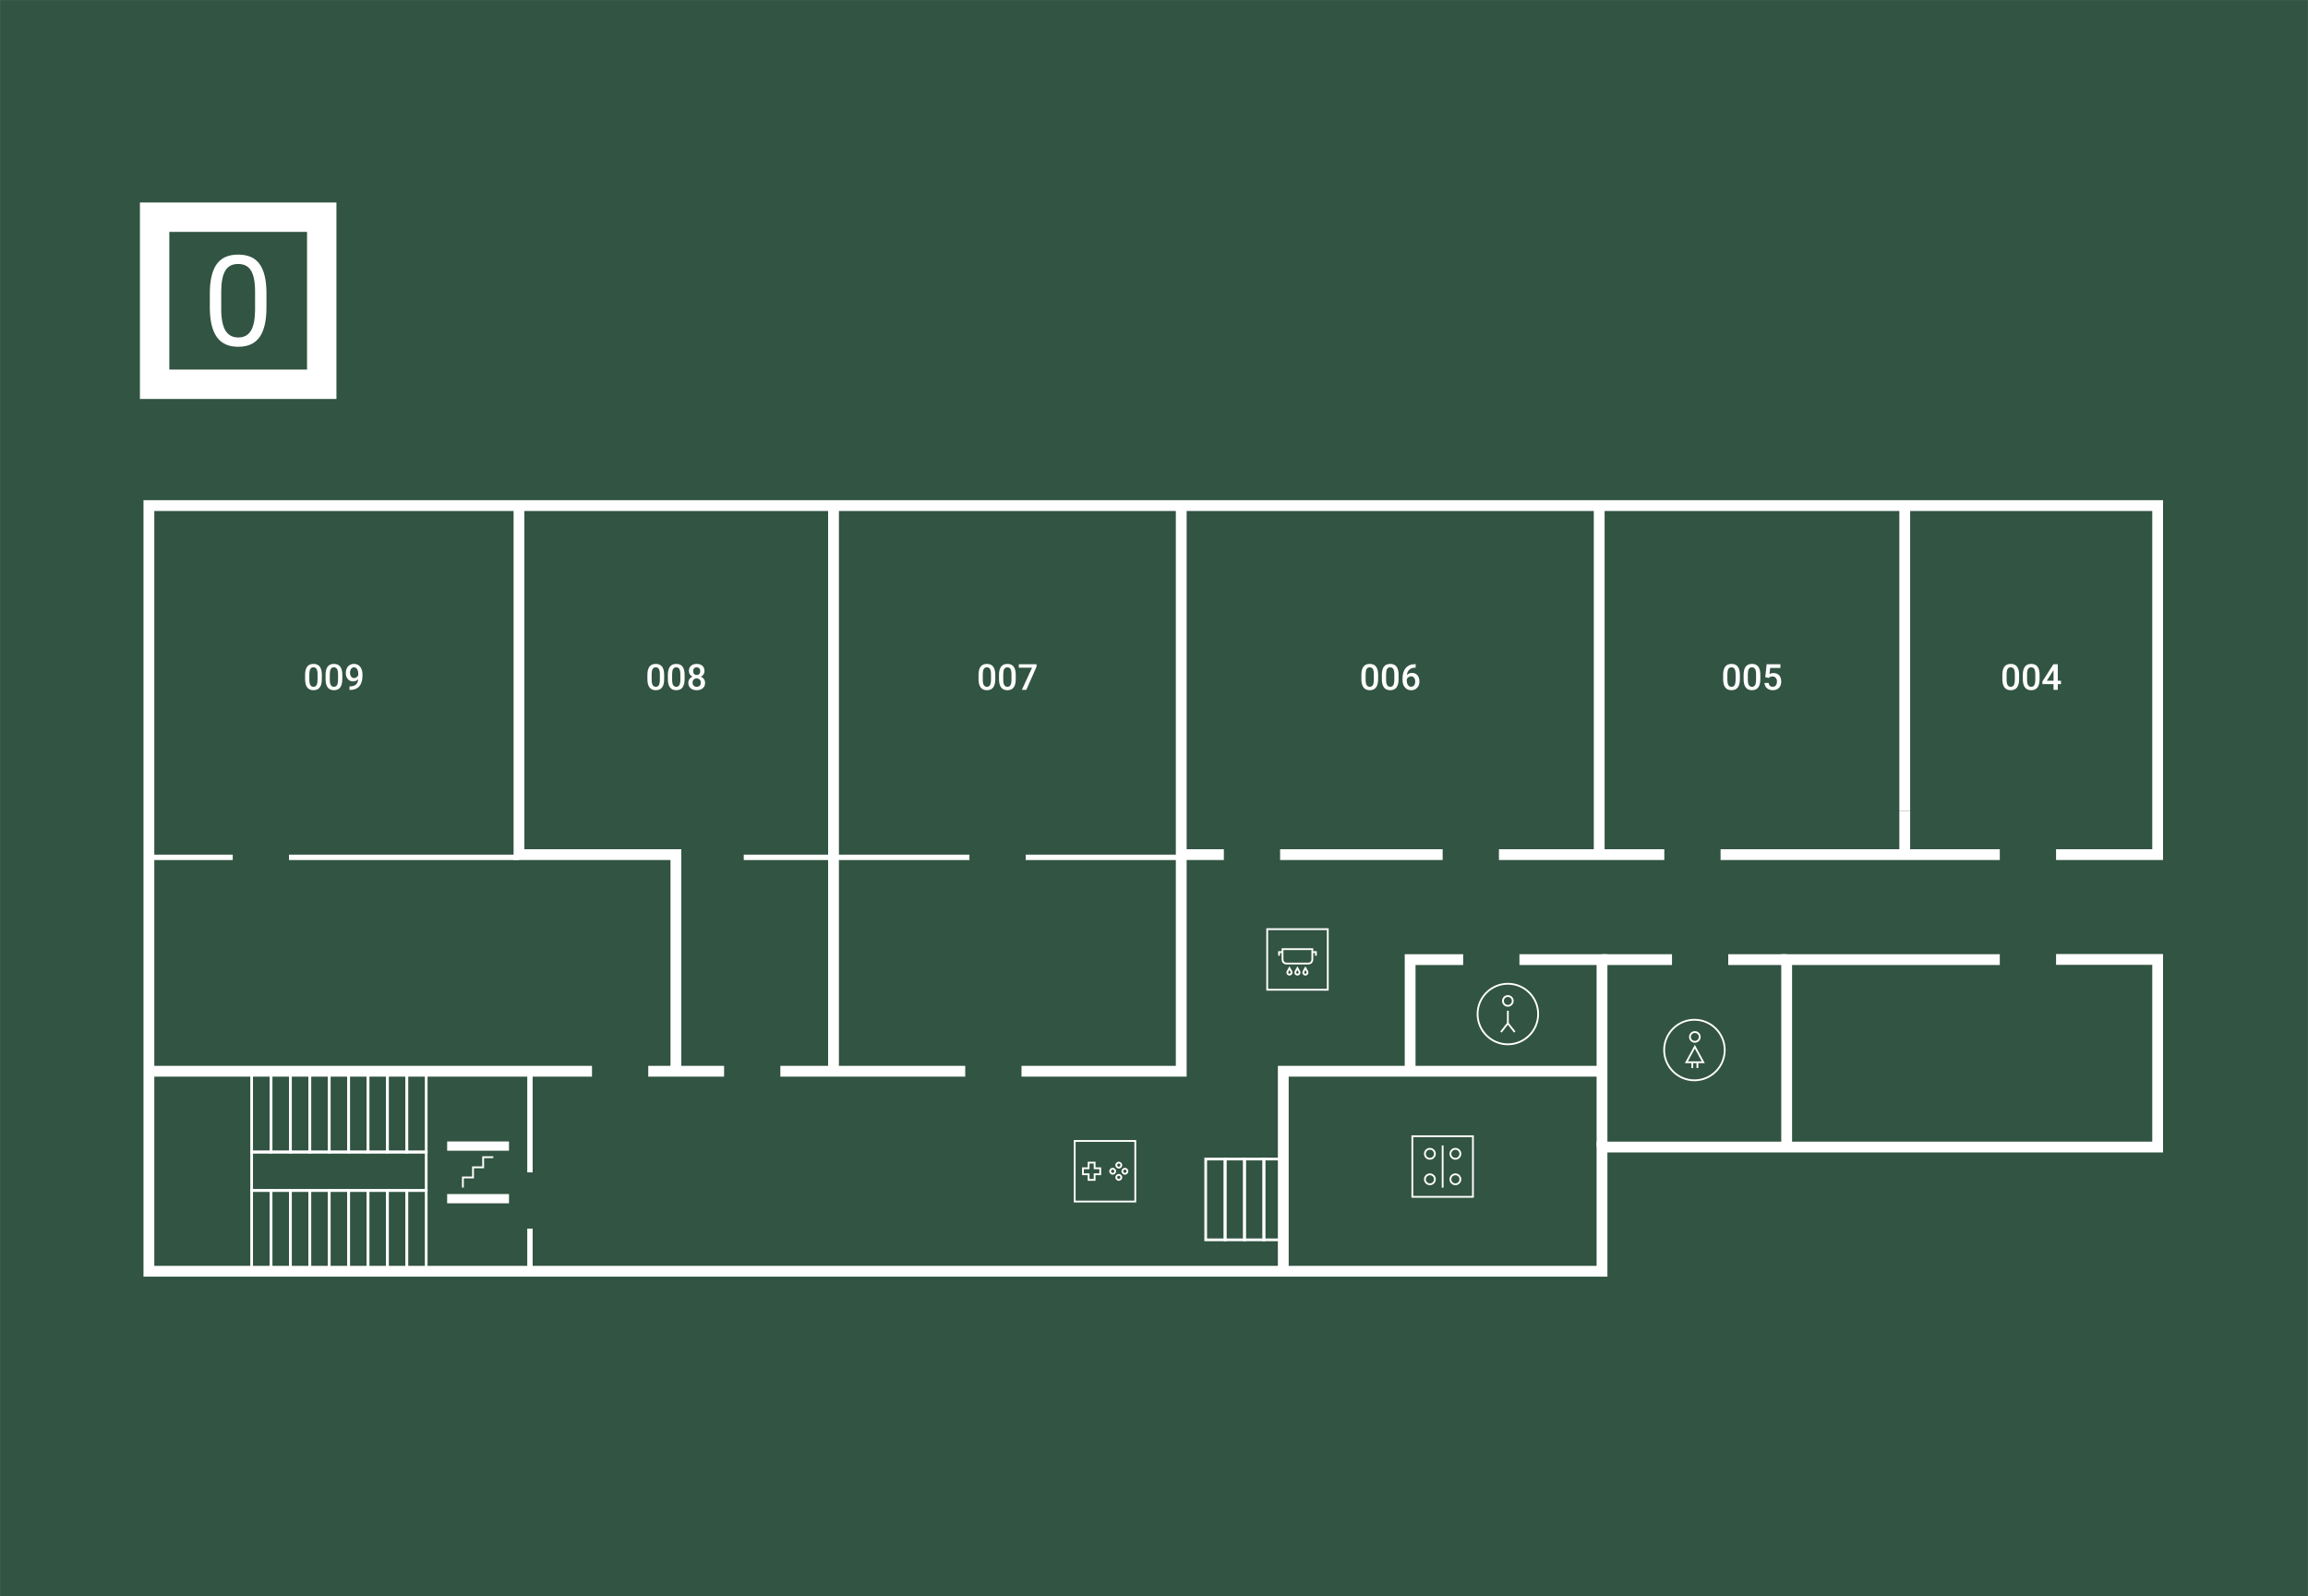<?xml version="1.0" encoding="UTF-8"?>
<svg xmlns="http://www.w3.org/2000/svg" width="1914" height="1324" viewBox="0 0 1914 1324" fill="none">
  <rect x="0" y="0" width="1914" height="1324" fill="#808080" stroke="none"/>
  <g clip-path="url(#clip0_2_998)">
    <mask id="mask0_2_998" style="mask-type:luminance" maskUnits="userSpaceOnUse" x="0" y="0" width="1914" height="1324">
      <path d="M1914 0H0V1324H1914V0Z" fill="white"></path>
    </mask>
    <g mask="url(#mask0_2_998)">
      <path d="M1914 51.913H0V1248.16H1914V51.913Z" fill="white"></path>
      <path d="M1908.62 42.343H4.187V1281.66H1908.62V42.343Z" fill="#325442"></path>
      <path d="M2754.17 -102H-841.362V1575.72H2754.17V-102Z" fill="#325442"></path>
      <path d="M1333.01 1058.86H118.997V414.849H1793.8V713.298H1705.07V704.341H1784.85V423.806H127.955V1049.9H1324.05V946.885H1784.85V800.231H1705.07V791.274H1793.8V955.841H1333.01V1058.86Z" fill="white"></path>
      <path d="M1486.14 951.363H1477.18V791.423H1658.41V800.381H1486.14V951.363Z" fill="white"></path>
      <path d="M1333.01 951.363H1324.05V800.381H1260.05V791.423H1333.01V951.363Z" fill="white"></path>
      <path d="M1173.89 886.164H1164.93V791.423H1213.39V800.381H1173.89V886.164Z" fill="white"></path>
      <path d="M1068.69 1054.38H1059.73V884.007H1328.53V892.965H1068.69V1054.38Z" fill="white"></path>
      <path d="M1386.56 791.423H1328.53V800.381H1386.56V791.423Z" fill="white"></path>
      <path d="M1481.66 791.423H1433.21V800.381H1481.66V791.423Z" fill="white"></path>
      <path d="M1584.06 419.328H1575.1V672.596H1584.06V419.328Z" fill="white"></path>
      <path d="M1658.41 704.341H1426.85V713.298H1658.41V704.341Z" fill="white"></path>
      <path d="M1380.2 704.341H1243.04V713.298H1380.2V704.341Z" fill="white"></path>
      <path d="M1196.37 704.341H1061.58V713.298H1196.37V704.341Z" fill="white"></path>
      <path d="M1014.92 704.341H979.588V713.298H1014.92V704.341Z" fill="white"></path>
      <path d="M1584.06 672.596H1575.1V708.819H1584.06V672.596Z" fill="white"></path>
      <path d="M1330.68 419.328H1321.72V708.819H1330.68V419.328Z" fill="white"></path>
      <path d="M984.066 892.965H847.116V884.007H975.109V419.328H984.066V892.965Z" fill="white"></path>
      <path d="M490.935 884.007H123.476V892.965H490.935V884.007Z" fill="white"></path>
      <path d="M600.483 884.007H537.591V892.965H600.483V884.007Z" fill="white"></path>
      <path d="M800.453 884.007H647.139V892.965H800.453V884.007Z" fill="white"></path>
      <path d="M564.995 888.486H556.037V713.298H425.909V419.328H434.867V704.341H564.995V888.486Z" fill="white"></path>
      <path d="M695.698 419.328H686.74V886.164H695.698V419.328Z" fill="white"></path>
      <path d="M803.932 708.842H616.787V713.32H803.932V708.842Z" fill="white"></path>
      <path d="M193.004 708.842H123.476V713.32H193.004V708.842Z" fill="white"></path>
      <path d="M979.588 708.842H850.595V713.32H979.588V708.842Z" fill="white"></path>
      <path d="M441.727 888.486H437.249V972.374H441.727V888.486Z" fill="white"></path>
      <path d="M441.727 1019.03H437.249V1054.39H441.727V1019.03Z" fill="white"></path>
      <path d="M225.887 956.617H207.56V887.366H225.887V956.617ZM209.799 954.378H223.647V889.606H209.799V954.378Z" fill="white"></path>
      <path d="M241.967 956.617H223.64V887.366H241.967V956.617ZM225.887 954.378H239.734V889.606H225.887V954.378Z" fill="white"></path>
      <path d="M258.053 956.617H239.728V887.366H258.053V956.617ZM241.967 954.378H255.814V889.606H241.967V954.378Z" fill="white"></path>
      <path d="M274.14 956.617H255.813V887.366H274.14V956.617ZM258.053 954.378H271.901V889.606H258.053V954.378Z" fill="white"></path>
      <path d="M290.227 956.617H271.901V887.366H290.227V956.617ZM274.14 954.378H287.988V889.606H274.14V954.378Z" fill="white"></path>
      <path d="M306.306 956.617H287.98V887.366H306.306V956.617ZM290.227 954.378H304.075V889.606H290.227V954.378Z" fill="white"></path>
      <path d="M322.393 956.617H304.067V887.366H322.393V956.617ZM306.306 954.378H320.154V889.606H306.306V954.378Z" fill="white"></path>
      <path d="M338.48 956.617H320.154V887.366H338.48V956.617ZM322.393 954.378H336.241V889.606H322.393V954.378Z" fill="white"></path>
      <path d="M354.559 956.617H336.234V887.366H354.559V956.617ZM338.48 954.378H352.328V889.606H338.48V954.378Z" fill="white"></path>
      <path d="M225.887 1055.5H207.56V986.25H225.887V1055.5ZM209.799 1053.26H223.647V988.489H209.799V1053.26Z" fill="white"></path>
      <path d="M241.967 1055.5H223.64V986.25H241.967V1055.5ZM225.887 1053.26H239.734V988.489H225.887V1053.26Z" fill="white"></path>
      <path d="M258.053 1055.5H239.728V986.25H258.053V1055.5ZM241.967 1053.26H255.814V988.489H241.967V1053.26Z" fill="white"></path>
      <path d="M274.14 1055.5H255.813V986.25H274.14V1055.5ZM258.053 1053.26H271.901V988.489H258.053V1053.26Z" fill="white"></path>
      <path d="M290.227 1055.5H271.901V986.25H290.227V1055.5ZM274.14 1053.26H287.988V988.489H274.14V1053.26Z" fill="white"></path>
      <path d="M306.306 1055.5H287.98V986.25H306.306V1055.5ZM290.227 1053.26H304.075V988.489H290.227V1053.26Z" fill="white"></path>
      <path d="M322.393 1055.5H304.067V986.25H322.393V1055.5ZM306.306 1053.26H320.154V988.489H306.306V1053.26Z" fill="white"></path>
      <path d="M338.48 1055.5H320.154V986.25H338.48V1055.5ZM322.393 1053.26H336.241V988.489H322.393V1053.26Z" fill="white"></path>
      <path d="M354.559 1055.5H336.234V986.25H354.559V1055.5ZM338.48 1053.26H352.328V988.489H338.48V1053.26Z" fill="white"></path>
      <path d="M354.559 988.489H207.56V954.371H354.559V988.489ZM209.799 986.25H352.319V956.61H209.799V986.25Z" fill="white"></path>
      <path d="M1065.33 1029.44H1047V960.186H1065.33V1029.44ZM1049.25 1027.2H1063.1V962.424H1049.25V1027.2Z" fill="white"></path>
      <path d="M1049.25 1029.44H1030.92V960.186H1049.25V1029.44ZM1033.16 1027.2H1047.01V962.424H1033.16V1027.2Z" fill="white"></path>
      <path d="M1033.16 1029.44H1014.84V960.186H1033.16V1029.44ZM1017.08 1027.2H1030.92V962.424H1017.08V1027.2Z" fill="white"></path>
      <path d="M1017.08 1029.44H998.75V960.186H1017.08V1029.44ZM1001 1027.2H1014.84V962.424H1001V1027.2Z" fill="white"></path>
      <path d="M384.628 984.973H383.105V975.815H391.503V967.411H399.902V959.013H409.069V960.536H401.432V968.941H393.026V977.338H384.628V984.973Z" fill="white"></path>
      <path d="M370.818 990.348V998.021H422.109V990.348H370.818Z" fill="white"></path>
      <path d="M370.818 946.728V954.401H422.109V946.728H370.818Z" fill="white"></path>
      <path d="M1245.33 856.435L1244.16 855.51L1250.45 847.501L1256.74 855.51L1255.56 856.435L1250.45 849.919L1245.33 856.435Z" fill="white"></path>
      <path d="M1250.45 834.977C1247.8 834.977 1245.64 832.82 1245.64 830.17C1245.64 827.519 1247.8 825.362 1250.45 825.362C1253.1 825.362 1255.26 827.519 1255.26 830.17C1255.26 832.82 1253.1 834.977 1250.45 834.977ZM1250.45 826.855C1248.62 826.855 1247.14 828.341 1247.14 830.17C1247.14 831.998 1248.62 833.484 1250.45 833.484C1252.28 833.484 1253.77 831.998 1253.77 830.17C1253.77 828.341 1252.28 826.855 1250.45 826.855Z" fill="white"></path>
      <path d="M1250.45 866.907C1236.18 866.907 1224.59 855.301 1224.59 841.044C1224.59 826.788 1236.19 815.182 1250.45 815.182C1264.71 815.182 1276.32 826.788 1276.32 841.044C1276.32 855.301 1264.71 866.907 1250.45 866.907ZM1250.45 816.667C1237.01 816.667 1226.08 827.602 1226.08 841.037C1226.08 854.472 1237.02 865.407 1250.45 865.407C1263.89 865.407 1274.82 854.472 1274.82 841.037C1274.82 827.602 1263.89 816.667 1250.45 816.667Z" fill="white"></path>
      <path d="M1251.19 838.29H1249.71V848.71H1251.19V838.29Z" fill="white"></path>
      <path d="M1405.52 864.84C1402.87 864.84 1400.71 862.683 1400.71 860.033C1400.71 857.384 1402.87 855.227 1405.52 855.227C1408.17 855.227 1410.33 857.384 1410.33 860.033C1410.33 862.683 1408.17 864.84 1405.52 864.84ZM1405.52 856.718C1403.69 856.718 1402.21 858.204 1402.21 860.033C1402.21 861.861 1403.69 863.347 1405.52 863.347C1407.35 863.347 1408.84 861.861 1408.84 860.033C1408.84 858.204 1407.35 856.718 1405.52 856.718Z" fill="white"></path>
      <path d="M1413.78 881.783H1397.24L1405.51 866.579L1413.78 881.783ZM1399.77 880.29H1411.26L1405.51 869.706L1399.76 880.29H1399.77Z" fill="white"></path>
      <path d="M1405.17 896.763C1390.92 896.763 1379.31 885.157 1379.31 870.901C1379.31 856.644 1390.92 845.038 1405.17 845.038C1419.45 845.038 1431.04 856.644 1431.04 870.901C1431.04 885.157 1419.45 896.763 1405.17 896.763ZM1405.17 846.531C1391.74 846.531 1380.81 857.465 1380.81 870.901C1380.81 884.336 1391.74 895.271 1405.17 895.271C1418.61 895.271 1429.55 884.336 1429.55 870.901C1429.55 857.465 1418.61 846.531 1405.17 846.531Z" fill="white"></path>
      <path d="M1404.15 881.037H1402.65V885.829H1404.15V881.037Z" fill="white"></path>
      <path d="M1408.38 881.037H1406.89V885.829H1408.38V881.037Z" fill="white"></path>
      <path d="M1069.32 809.098C1068.42 809.098 1067.6 808.628 1067.14 807.852C1066.69 807.068 1066.68 806.128 1067.12 805.344L1069.32 801.448L1071.51 805.344C1071.96 806.135 1071.95 807.075 1071.49 807.852C1071.03 808.635 1070.22 809.098 1069.31 809.098H1069.32ZM1069.32 804.478L1068.43 806.068C1068.24 806.397 1068.25 806.77 1068.44 807.091C1068.82 807.74 1069.84 807.74 1070.21 807.091C1070.4 806.77 1070.41 806.389 1070.22 806.068L1069.32 804.478Z" fill="white"></path>
      <path d="M1075.94 809.098C1075.03 809.098 1074.21 808.628 1073.76 807.844C1073.3 807.061 1073.29 806.121 1073.73 805.337L1075.93 801.441L1078.13 805.337C1078.57 806.128 1078.57 807.068 1078.1 807.844C1077.65 808.628 1076.83 809.091 1075.92 809.091L1075.94 809.098ZM1075.94 804.478L1075.04 806.068C1074.85 806.397 1074.86 806.77 1075.05 807.091C1075.43 807.74 1076.45 807.74 1076.83 807.091C1077.01 806.77 1077.02 806.389 1076.83 806.068L1075.94 804.478Z" fill="white"></path>
      <path d="M1082.55 809.098C1081.65 809.098 1080.83 808.628 1080.37 807.844C1079.92 807.061 1079.91 806.121 1080.35 805.337L1082.54 801.441L1084.74 805.337C1085.19 806.128 1085.18 807.068 1084.72 807.844C1084.26 808.628 1083.45 809.098 1082.54 809.098H1082.55ZM1082.55 804.478L1081.66 806.068C1081.47 806.397 1081.48 806.77 1081.66 807.091C1082.04 807.74 1083.07 807.74 1083.44 807.091C1083.63 806.77 1083.63 806.389 1083.45 806.068L1082.55 804.478Z" fill="white"></path>
      <path d="M1085.13 799.895H1066.75C1064.59 799.895 1062.84 798.142 1062.84 795.984V786.483H1089.04V795.984C1089.04 798.142 1087.28 799.895 1085.13 799.895ZM1064.33 787.976V795.984C1064.33 797.32 1065.41 798.402 1066.75 798.402H1085.13C1086.46 798.402 1087.55 797.32 1087.55 795.984V787.976H1064.33Z" fill="white"></path>
      <path d="M1061.46 792.64H1059.97V788.916H1063.7V790.409H1061.46V792.64Z" fill="white"></path>
      <path d="M1092.02 792.64H1090.52V790.409H1088.29V788.916H1092.02V792.64Z" fill="white"></path>
      <path d="M1101.86 821.63H1050.12V769.897H1101.86V821.63ZM1051.62 820.138H1100.37V771.39H1051.62V820.138Z" fill="white"></path>
      <path d="M1185.8 961.85C1184.49 961.85 1183.26 961.342 1182.34 960.417C1181.42 959.491 1180.91 958.267 1180.91 956.961C1180.91 955.654 1181.42 954.423 1182.34 953.505C1184.25 951.601 1187.35 951.601 1189.25 953.505C1190.18 954.43 1190.69 955.654 1190.69 956.961C1190.69 958.267 1190.18 959.499 1189.25 960.417C1188.33 961.342 1187.11 961.85 1185.8 961.85ZM1183.4 954.557C1182.75 955.2 1182.4 956.05 1182.4 956.961C1182.4 957.871 1182.75 958.723 1183.4 959.364C1184.72 960.686 1186.87 960.686 1188.2 959.364C1188.84 958.723 1189.19 957.871 1189.19 956.961C1189.19 956.05 1188.84 955.2 1188.2 954.557C1186.88 953.237 1184.72 953.237 1183.4 954.557Z" fill="white"></path>
      <path d="M1185.8 982.996C1184.49 982.996 1183.26 982.487 1182.34 981.563C1181.42 980.637 1180.91 979.413 1180.91 978.107C1180.91 976.8 1181.42 975.568 1182.34 974.651C1184.25 972.748 1187.35 972.748 1189.25 974.651C1190.18 975.576 1190.69 976.8 1190.69 978.107C1190.69 979.413 1190.18 980.644 1189.25 981.563C1188.33 982.487 1187.11 982.996 1185.8 982.996ZM1183.4 975.704C1182.75 976.345 1182.4 977.195 1182.4 978.107C1182.4 979.017 1182.75 979.868 1183.4 980.51C1184.04 981.151 1184.89 981.503 1185.8 981.503C1186.71 981.503 1187.56 981.151 1188.2 980.51C1188.84 979.868 1189.19 979.017 1189.19 978.107C1189.19 977.195 1188.84 976.345 1188.2 975.704C1186.88 974.382 1184.72 974.382 1183.4 975.704Z" fill="white"></path>
      <path d="M1206.94 982.996C1205.63 982.996 1204.4 982.487 1203.49 981.563C1202.55 980.637 1202.05 979.413 1202.05 978.107C1202.05 976.8 1202.55 975.568 1203.49 974.651C1205.39 972.748 1208.49 972.748 1210.39 974.651C1211.32 975.576 1211.83 976.8 1211.83 978.107C1211.83 979.413 1211.32 980.644 1210.39 981.563C1209.47 982.487 1208.25 982.996 1206.94 982.996ZM1206.94 974.711C1206.07 974.711 1205.2 975.038 1204.54 975.704C1203.89 976.345 1203.55 977.195 1203.55 978.107C1203.55 979.017 1203.89 979.868 1204.54 980.51C1205.17 981.151 1206.02 981.503 1206.94 981.503C1207.85 981.503 1208.7 981.151 1209.34 980.51C1209.98 979.868 1210.33 979.017 1210.33 978.107C1210.33 977.195 1209.98 976.345 1209.34 975.704C1208.68 975.038 1207.82 974.711 1206.94 974.711Z" fill="white"></path>
      <path d="M1206.94 961.85C1205.63 961.85 1204.4 961.342 1203.49 960.417C1202.55 959.491 1202.05 958.267 1202.05 956.961C1202.05 955.654 1202.55 954.423 1203.49 953.505C1205.39 951.601 1208.49 951.601 1210.39 953.505C1211.32 954.43 1211.83 955.654 1211.83 956.961C1211.83 958.267 1211.32 959.499 1210.39 960.417C1209.47 961.342 1208.25 961.85 1206.94 961.85ZM1206.94 953.564C1206.07 953.564 1205.2 953.893 1204.54 954.557C1203.89 955.2 1203.55 956.05 1203.55 956.961C1203.55 957.871 1203.89 958.723 1204.54 959.364C1205.86 960.686 1208.01 960.686 1209.34 959.364C1209.98 958.723 1210.33 957.871 1210.33 956.961C1210.33 956.05 1209.98 955.2 1209.34 954.557C1208.68 953.893 1207.82 953.564 1206.94 953.564Z" fill="white"></path>
      <path d="M1222.23 993.392H1170.5V941.659H1222.23V993.392ZM1172 991.9H1220.75V943.152H1172V991.9Z" fill="white"></path>
      <path d="M1197.11 950.019H1195.62V985.033H1197.11V950.019Z" fill="white"></path>
      <path d="M825.371 563.219C825.371 566.271 824.804 568.571 823.661 570.123C822.519 571.676 820.78 572.451 818.45 572.451C816.121 572.451 814.427 571.698 813.269 570.183C812.113 568.667 811.516 566.435 811.486 563.472V559.801C811.486 556.748 812.053 554.456 813.195 552.933C814.338 551.41 816.077 550.642 818.421 550.642C820.765 550.642 822.475 551.389 823.616 552.873C824.758 554.359 825.341 556.583 825.371 559.554V563.226V563.219ZM821.832 559.255C821.832 557.262 821.563 555.799 821.019 554.873C820.473 553.949 819.607 553.479 818.421 553.479C817.234 553.479 816.413 553.919 815.868 554.799C815.323 555.68 815.039 557.053 815.009 558.919V563.734C815.009 565.719 815.285 567.197 815.838 568.167C816.39 569.138 817.264 569.623 818.45 569.623C819.637 569.623 820.429 569.175 820.973 568.271C821.519 567.368 821.802 565.965 821.832 564.055V559.255Z" fill="white"></path>
      <path d="M842.346 563.219C842.346 566.271 841.779 568.571 840.636 570.123C839.494 571.676 837.755 572.451 835.427 572.451C833.098 572.451 831.403 571.698 830.246 570.183C829.089 568.667 828.491 566.435 828.461 563.472V559.801C828.461 556.748 829.029 554.456 830.17 552.933C831.313 551.41 833.052 550.642 835.397 550.642C837.74 550.642 839.45 551.389 840.592 552.873C841.735 554.359 842.316 556.583 842.346 559.554V563.226V563.219ZM838.8 559.255C838.8 557.262 838.531 555.799 837.987 554.873C837.441 553.949 836.576 553.479 835.388 553.479C834.202 553.479 833.381 553.919 832.836 554.799C832.291 555.68 832.008 557.053 831.978 558.919V563.734C831.978 565.719 832.253 567.197 832.806 568.167C833.358 569.138 834.232 569.623 835.418 569.623C836.605 569.623 837.397 569.175 837.942 568.271C838.487 567.368 838.77 565.965 838.8 564.055V559.255Z" fill="white"></path>
      <path d="M859.605 552.896L851.118 572.153H847.4L855.873 553.769H844.891V550.926H859.605V552.896Z" fill="white"></path>
      <path d="M550.774 563.219C550.774 566.271 550.207 568.571 549.065 570.123C547.923 571.676 546.184 572.451 543.855 572.451C541.526 572.451 539.831 571.698 538.674 570.183C537.517 568.667 536.919 566.435 536.889 563.472V559.801C536.889 556.748 537.457 554.456 538.599 552.933C539.741 551.41 541.48 550.642 543.825 550.642C546.168 550.642 547.878 551.389 549.02 552.873C550.163 554.359 550.744 556.583 550.774 559.554V563.226V563.219ZM547.228 559.255C547.228 557.262 546.96 555.799 546.415 554.873C545.869 553.949 545.005 553.479 543.817 553.479C542.63 553.479 541.809 553.919 541.264 554.799C540.72 555.68 540.436 557.053 540.406 558.919V563.734C540.406 565.719 540.682 567.197 541.234 568.167C541.787 569.138 542.66 569.623 543.847 569.623C545.034 569.623 545.825 569.175 546.371 568.271C546.915 567.368 547.198 565.965 547.228 564.055V559.255Z" fill="white"></path>
      <path d="M567.742 563.219C567.742 566.271 567.175 568.571 566.032 570.123C564.891 571.676 563.152 572.451 560.822 572.451C558.493 572.451 556.798 571.698 555.642 570.183C554.485 568.667 553.888 566.435 553.858 563.472V559.801C553.858 556.748 554.425 554.456 555.567 552.933C556.709 551.41 558.448 550.642 560.793 550.642C563.136 550.642 564.845 551.389 565.988 552.873C567.13 554.359 567.712 556.583 567.742 559.554V563.226V563.219ZM564.204 559.255C564.204 557.262 563.935 555.799 563.39 554.873C562.845 553.949 561.979 553.479 560.793 553.479C559.606 553.479 558.784 553.919 558.24 554.799C557.694 555.68 557.411 557.053 557.381 558.919V563.734C557.381 565.719 557.657 567.197 558.21 568.167C558.761 569.138 559.635 569.623 560.822 569.623C562.009 569.623 562.8 569.175 563.345 568.271C563.89 567.368 564.174 565.965 564.204 564.055V559.255Z" fill="white"></path>
      <path d="M584.247 556.531C584.247 557.569 583.978 558.495 583.448 559.308C582.918 560.121 582.186 560.755 581.262 561.226C582.366 561.741 583.225 562.442 583.822 563.338C584.418 564.234 584.718 565.241 584.718 566.368C584.718 568.234 584.082 569.713 582.821 570.81C581.559 571.907 579.873 572.451 577.774 572.451C575.677 572.451 573.975 571.9 572.706 570.803C571.437 569.705 570.803 568.227 570.803 566.368C570.803 565.234 571.102 564.211 571.706 563.308C572.31 562.405 573.155 561.711 574.244 561.226C573.333 560.763 572.609 560.121 572.079 559.308C571.549 558.495 571.288 557.569 571.288 556.531C571.288 554.725 571.87 553.292 573.035 552.232C574.199 551.172 575.774 550.642 577.76 550.642C579.746 550.642 581.336 551.172 582.5 552.232C583.665 553.292 584.247 554.725 584.247 556.531ZM581.172 566.197C581.172 565.144 580.858 564.301 580.23 563.652C579.604 563.002 578.776 562.681 577.745 562.681C576.715 562.681 575.894 563.002 575.274 563.644C574.655 564.286 574.348 565.137 574.348 566.197C574.348 567.257 574.655 568.07 575.259 568.69C575.864 569.31 576.707 569.623 577.774 569.623C578.843 569.623 579.679 569.324 580.276 568.72C580.873 568.115 581.172 567.28 581.172 566.197ZM580.723 556.658C580.723 555.732 580.455 554.972 579.925 554.373C579.394 553.776 578.67 553.479 577.767 553.479C576.864 553.479 576.148 553.762 575.625 554.329C575.102 554.896 574.841 555.673 574.841 556.658C574.841 557.643 575.102 558.405 575.632 558.979C576.162 559.554 576.878 559.838 577.783 559.838C578.686 559.838 579.403 559.554 579.933 558.979C580.462 558.405 580.723 557.636 580.723 556.658Z" fill="white"></path>
      <path d="M266.899 563.219C266.899 566.271 266.332 568.571 265.19 570.123C264.047 571.676 262.308 572.451 259.979 572.451C257.65 572.451 255.956 571.698 254.799 570.183C253.641 568.667 253.044 566.435 253.014 563.472V559.801C253.014 556.748 253.582 554.456 254.724 552.933C255.866 551.41 257.605 550.642 259.949 550.642C262.293 550.642 264.003 551.389 265.145 552.873C266.287 554.359 266.869 556.583 266.899 559.554V563.226V563.219ZM263.353 559.255C263.353 557.262 263.084 555.799 262.54 554.873C261.994 553.949 261.128 553.479 259.942 553.479C258.755 553.479 257.934 553.919 257.389 554.799C256.843 555.68 256.56 557.053 256.53 558.919V563.734C256.53 565.719 256.806 567.197 257.359 568.167C257.912 569.138 258.785 569.623 259.972 569.623C261.158 569.623 261.95 569.175 262.494 568.271C263.04 567.368 263.323 565.965 263.353 564.055V559.255Z" fill="white"></path>
      <path d="M283.874 563.219C283.874 566.271 283.307 568.571 282.164 570.123C281.023 571.676 279.284 572.451 276.955 572.451C274.626 572.451 272.931 571.698 271.774 570.183C270.617 568.667 270.02 566.435 269.99 563.472V559.801C269.99 556.748 270.557 554.456 271.7 552.933C272.841 551.41 274.58 550.642 276.925 550.642C279.268 550.642 280.978 551.389 282.12 552.873C283.263 554.359 283.844 556.583 283.874 559.554V563.226V563.219ZM280.328 559.255C280.328 557.262 280.06 555.799 279.515 554.873C278.97 553.949 278.104 553.479 276.918 553.479C275.73 553.479 274.909 553.919 274.364 554.799C273.819 555.68 273.536 557.053 273.506 558.919V563.734C273.506 565.719 273.782 567.197 274.334 568.167C274.886 569.138 275.76 569.623 276.946 569.623C278.134 569.623 278.925 569.175 279.471 568.271C280.015 567.368 280.298 565.965 280.328 564.055V559.255Z" fill="white"></path>
      <path d="M297.049 563.278C295.863 564.532 294.482 565.159 292.892 565.159C291.026 565.159 289.54 564.502 288.428 563.196C287.315 561.891 286.763 560.173 286.763 558.046C286.763 556.643 287.047 555.382 287.607 554.239C288.167 553.097 288.973 552.217 290.011 551.59C291.048 550.963 292.257 550.642 293.623 550.642C295.758 550.642 297.461 551.44 298.714 553.03C299.968 554.62 300.596 556.755 300.596 559.428V560.419C300.596 564.248 299.73 567.167 297.998 569.183C296.266 571.197 293.69 572.213 290.257 572.243H289.831V569.31H290.338C292.429 569.28 294.033 568.78 295.153 567.801C296.274 566.824 296.901 565.317 297.035 563.278H297.049ZM293.639 562.391C294.348 562.391 295.012 562.189 295.639 561.778C296.266 561.368 296.744 560.808 297.079 560.084V558.695C297.079 557.128 296.759 555.875 296.116 554.919C295.475 553.963 294.646 553.493 293.623 553.493C292.6 553.493 291.787 553.912 291.183 554.755C290.578 555.598 290.271 556.658 290.271 557.942C290.271 559.225 290.578 560.345 291.19 561.166C291.803 561.988 292.616 562.391 293.639 562.391Z" fill="white"></path>
      <path d="M1142.87 563.219C1142.87 566.271 1142.3 568.571 1141.16 570.123C1140.02 571.676 1138.28 572.451 1135.95 572.451C1133.62 572.451 1131.92 571.698 1130.77 570.183C1129.6 568.675 1129.01 566.435 1128.98 563.472V559.801C1128.98 556.748 1129.55 554.463 1130.69 552.933C1131.83 551.41 1133.57 550.642 1135.92 550.642C1138.26 550.642 1139.97 551.389 1141.11 552.873C1142.26 554.359 1142.84 556.583 1142.87 559.554V563.226V563.219ZM1139.32 559.255C1139.32 557.262 1139.05 555.807 1138.51 554.873C1137.96 553.949 1137.1 553.479 1135.91 553.479C1134.72 553.479 1133.9 553.919 1133.36 554.799C1132.81 555.68 1132.53 557.053 1132.5 558.919V563.734C1132.5 565.719 1132.77 567.197 1133.33 568.167C1133.88 569.138 1134.75 569.623 1135.94 569.623C1137.13 569.623 1137.92 569.175 1138.46 568.271C1139.01 567.377 1139.29 565.965 1139.32 564.055V559.255Z" fill="white"></path>
      <path d="M1159.84 563.219C1159.84 566.271 1159.27 568.571 1158.13 570.123C1156.98 571.676 1155.25 572.451 1152.92 572.451C1150.59 572.451 1148.89 571.698 1147.73 570.183C1146.57 568.675 1145.98 566.435 1145.95 563.472V559.801C1145.95 556.748 1146.52 554.463 1147.66 552.933C1148.8 551.41 1150.54 550.642 1152.89 550.642C1155.23 550.642 1156.94 551.389 1158.08 552.873C1159.22 554.359 1159.81 556.583 1159.84 559.554V563.226V563.219ZM1156.3 559.255C1156.3 557.262 1156.03 555.807 1155.48 554.873C1154.94 553.949 1154.07 553.479 1152.89 553.479C1151.7 553.479 1150.88 553.919 1150.33 554.799C1149.79 555.68 1149.5 557.053 1149.47 558.919V563.734C1149.47 565.719 1149.75 567.197 1150.3 568.167C1150.85 569.138 1151.73 569.623 1152.92 569.623C1154.1 569.623 1154.89 569.175 1155.44 568.271C1155.98 567.377 1156.27 565.965 1156.3 564.055V559.255Z" fill="white"></path>
      <path d="M1174 550.829V553.762H1173.56C1171.57 553.792 1169.99 554.336 1168.8 555.396C1167.61 556.456 1166.91 557.956 1166.69 559.905C1167.82 558.711 1169.28 558.113 1171.05 558.113C1172.92 558.113 1174.41 558.778 1175.49 560.099C1176.57 561.419 1177.12 563.129 1177.12 565.219C1177.12 567.308 1176.48 569.123 1175.21 570.459C1173.94 571.794 1172.28 572.467 1170.22 572.467C1168.16 572.467 1166.38 571.683 1165.07 570.123C1163.75 568.555 1163.09 566.51 1163.09 563.972V562.764C1163.09 559.039 1163.99 556.128 1165.81 554.016C1167.62 551.903 1170.23 550.85 1173.63 550.85H1174V550.829ZM1170.19 560.958C1169.41 560.958 1168.7 561.174 1168.05 561.614C1167.41 562.054 1166.94 562.637 1166.64 563.361V564.442C1166.64 566.018 1166.96 567.271 1167.63 568.197C1168.29 569.123 1169.14 569.593 1170.2 569.593C1171.25 569.593 1172.08 569.197 1172.69 568.414C1173.3 567.63 1173.61 566.592 1173.61 565.308C1173.61 564.025 1173.3 562.98 1172.68 562.174C1172.06 561.368 1171.23 560.965 1170.2 560.965L1170.19 560.958Z" fill="white"></path>
      <path d="M1442.87 563.219C1442.87 566.271 1442.29 568.571 1441.16 570.123C1440.01 571.676 1438.27 572.451 1435.94 572.451C1433.62 572.451 1431.92 571.698 1430.76 570.183C1429.6 568.675 1429.02 566.435 1428.98 563.472V559.801C1428.98 556.748 1429.55 554.463 1430.69 552.933C1431.84 551.41 1433.57 550.642 1435.92 550.642C1438.26 550.642 1439.97 551.389 1441.11 552.873C1442.26 554.359 1442.83 556.583 1442.87 559.554V563.226V563.219ZM1439.32 559.255C1439.32 557.262 1439.05 555.807 1438.5 554.873C1437.96 553.949 1437.09 553.479 1435.91 553.479C1434.72 553.479 1433.9 553.919 1433.36 554.799C1432.81 555.68 1432.53 557.053 1432.5 558.919V563.734C1432.5 565.719 1432.77 567.197 1433.32 568.167C1433.88 569.138 1434.76 569.623 1435.94 569.623C1437.13 569.623 1437.92 569.175 1438.47 568.271C1439 567.377 1439.29 565.965 1439.32 564.055V559.255Z" fill="white"></path>
      <path d="M1459.83 563.219C1459.83 566.271 1459.27 568.571 1458.12 570.123C1456.98 571.676 1455.24 572.451 1452.92 572.451C1450.58 572.451 1448.89 571.698 1447.74 570.183C1446.57 568.675 1445.98 566.435 1445.96 563.472V559.801C1445.96 556.748 1446.52 554.463 1447.65 552.933C1448.8 551.41 1450.54 550.642 1452.88 550.642C1455.23 550.642 1456.94 551.389 1458.09 552.873C1459.22 554.359 1459.81 556.583 1459.83 559.554V563.226V563.219ZM1456.29 559.255C1456.29 557.262 1456.02 555.807 1455.48 554.873C1454.93 553.949 1454.07 553.479 1452.88 553.479C1451.69 553.479 1450.87 553.919 1450.32 554.799C1449.78 555.68 1449.5 557.053 1449.46 558.919V563.734C1449.46 565.719 1449.75 567.197 1450.3 568.167C1450.85 569.138 1451.72 569.623 1452.91 569.623C1454.09 569.623 1454.89 569.175 1455.43 568.271C1455.98 567.377 1456.25 565.965 1456.29 564.055V559.255Z" fill="white"></path>
      <path d="M1463.92 561.629L1465.07 550.926H1476.47V553.986H1468.01L1467.43 559.061C1468.41 558.502 1469.52 558.218 1470.75 558.218C1472.77 558.218 1474.34 558.868 1475.47 560.158C1476.59 561.449 1477.15 563.189 1477.15 565.375C1477.15 567.563 1476.53 569.25 1475.29 570.526C1474.04 571.803 1472.33 572.444 1470.17 572.444C1468.23 572.444 1466.61 571.892 1465.33 570.787C1464.05 569.683 1463.36 568.227 1463.26 566.421H1466.69C1466.82 567.451 1467.2 568.241 1467.79 568.787C1468.4 569.34 1469.19 569.608 1470.16 569.608C1471.24 569.608 1472.08 569.22 1472.69 568.444C1473.3 567.667 1473.61 566.607 1473.61 565.264C1473.61 563.921 1473.27 562.95 1472.6 562.196C1471.93 561.442 1471 561.069 1469.83 561.069C1469.19 561.069 1468.65 561.151 1468.19 561.322C1467.75 561.495 1467.26 561.822 1466.73 562.322L1463.91 561.621L1463.92 561.629Z" fill="white"></path>
      <path d="M1674.43 563.219C1674.43 566.271 1673.86 568.571 1672.72 570.123C1671.58 571.676 1669.83 572.451 1667.51 572.451C1665.18 572.451 1663.48 571.698 1662.33 570.183C1661.17 568.675 1660.57 566.435 1660.54 563.472V559.801C1660.54 556.748 1661.11 554.456 1662.25 552.933C1663.4 551.41 1665.14 550.642 1667.48 550.642C1669.81 550.642 1671.53 551.389 1672.67 552.873C1673.82 554.359 1674.4 556.583 1674.43 559.554V563.226V563.219ZM1670.89 559.255C1670.89 557.262 1670.61 555.799 1670.07 554.873C1669.52 553.949 1668.66 553.479 1667.46 553.479C1666.28 553.479 1665.47 553.919 1664.92 554.799C1664.38 555.68 1664.09 557.053 1664.06 558.919V563.734C1664.06 565.719 1664.33 567.197 1664.89 568.167C1665.44 569.138 1666.32 569.623 1667.5 569.623C1668.68 569.623 1669.47 569.175 1670.02 568.271C1670.56 567.377 1670.85 565.965 1670.89 564.055V559.255Z" fill="white"></path>
      <path d="M1691.4 563.219C1691.4 566.271 1690.83 568.571 1689.69 570.123C1688.54 571.676 1686.81 572.451 1684.48 572.451C1682.14 572.451 1680.46 571.698 1679.3 570.183C1678.14 568.675 1677.54 566.435 1677.51 563.472V559.801C1677.51 556.748 1678.09 554.456 1679.22 552.933C1680.36 551.41 1682.11 550.642 1684.45 550.642C1686.78 550.642 1688.49 551.389 1689.64 552.873C1690.78 554.359 1691.37 556.583 1691.4 559.554V563.226V563.219ZM1687.85 559.255C1687.85 557.262 1687.59 555.799 1687.04 554.873C1686.5 553.949 1685.62 553.479 1684.44 553.479C1683.26 553.479 1682.43 553.919 1681.88 554.799C1681.34 555.68 1681.05 557.053 1681.03 558.919V563.734C1681.03 565.719 1681.31 567.197 1681.86 568.167C1682.41 569.138 1683.28 569.623 1684.46 569.623C1685.66 569.623 1686.45 569.175 1686.99 568.271C1687.54 567.377 1687.82 565.965 1687.85 564.055V559.255Z" fill="white"></path>
      <path d="M1706.51 564.592H1709.15V567.436H1706.51V572.16H1702.97V567.436H1693.79L1693.69 565.278L1702.85 550.933H1706.51V564.592ZM1697.42 564.592H1702.97V555.725L1702.72 556.188L1697.42 564.585V564.592Z" fill="white"></path>
      <path d="M927.804 969.202C926.236 969.202 924.967 967.925 924.967 966.366C924.967 964.806 926.243 963.529 927.804 963.529C929.364 963.529 930.641 964.806 930.641 966.366C930.641 967.925 929.364 969.202 927.804 969.202ZM927.804 965.015C927.058 965.015 926.46 965.619 926.46 966.358C926.46 967.097 927.065 967.702 927.804 967.702C928.542 967.702 929.148 967.097 929.148 966.358C929.148 965.619 928.542 965.015 927.804 965.015Z" fill="white"></path>
      <path d="M927.804 979.345C926.236 979.345 924.967 978.068 924.967 976.509C924.967 974.949 926.243 973.672 927.804 973.672C929.364 973.672 930.641 974.949 930.641 976.509C930.641 978.068 929.364 979.345 927.804 979.345ZM927.804 975.158C927.058 975.158 926.46 975.762 926.46 976.501C926.46 977.241 927.065 977.845 927.804 977.845C928.542 977.845 929.148 977.241 929.148 976.501C929.148 975.762 928.542 975.158 927.804 975.158Z" fill="white"></path>
      <path d="M932.873 974.27C931.305 974.27 930.036 972.994 930.036 971.434C930.036 969.874 931.313 968.598 932.873 968.598C934.433 968.598 935.71 969.874 935.71 971.434C935.71 972.994 934.433 974.27 932.873 974.27ZM932.873 970.089C932.134 970.089 931.53 970.695 931.53 971.434C931.53 972.172 932.134 972.777 932.873 972.777C933.612 972.777 934.217 972.172 934.217 971.434C934.217 970.695 933.612 970.089 932.873 970.089Z" fill="white"></path>
      <path d="M922.735 974.27C921.168 974.27 919.898 972.994 919.898 971.434C919.898 969.874 921.175 968.598 922.735 968.598C924.296 968.598 925.572 969.874 925.572 971.434C925.572 972.994 924.296 974.27 922.735 974.27ZM922.735 970.089C921.997 970.089 921.391 970.695 921.391 971.434C921.391 972.172 921.997 972.777 922.735 972.777C923.474 972.777 924.079 972.172 924.079 971.434C924.079 970.695 923.474 970.089 922.735 970.089Z" fill="white"></path>
      <path d="M908.492 979.346H902.02V974.674H897.347V968.202H902.02V963.529H908.492V968.202H913.166V974.674H908.492V979.346ZM903.513 977.853H906.999V973.181H911.673V969.695H906.999V965.022H903.513V969.695H898.84V973.181H903.513V977.853Z" fill="white"></path>
      <path d="M942.226 997.296H890.487V945.563H942.226V997.296ZM891.98 995.804H940.733V947.056H891.98V995.804Z" fill="white"></path>
      <path d="M430.388 708.842H239.659V713.32H430.388V708.842Z" fill="white"></path>
    </g>
    <path d="M279.003 167.964H278.987V167.949H116.051V167.964H116.036V330.88H116.051V330.896H278.987V330.88H279.003V167.964ZM254.629 192.326V306.526H140.417V192.326H254.629Z" fill="white"></path>
    <path d="M220.977 254.853C220.977 265.922 219.09 274.154 215.305 279.536C211.52 284.917 205.608 287.612 197.568 287.612C189.528 287.612 183.75 284.977 179.936 279.716C176.122 274.453 174.143 266.593 174.009 256.129V243.507C174.009 232.573 175.898 224.444 179.682 219.129C183.467 213.815 189.394 211.158 197.471 211.158C205.548 211.158 211.37 213.726 215.155 218.846C218.94 223.974 220.88 231.886 220.977 242.582V254.844V254.853ZM211.527 241.925C211.527 233.916 210.4 228.087 208.154 224.421C205.906 220.757 202.346 218.928 197.471 218.928C192.596 218.928 189.103 220.749 186.893 224.399C184.676 228.041 183.534 233.647 183.467 241.208V256.337C183.467 264.376 184.632 270.311 186.968 274.147C189.304 277.976 192.836 279.894 197.575 279.894C202.316 279.894 205.712 278.087 207.974 274.475C210.236 270.862 211.423 265.175 211.527 257.405V241.925Z" fill="white"></path>
  </g>
  <defs>
    <clipPath id="clip0_2_998">
      <rect width="1914" height="1324" fill="white"></rect>
    </clipPath>
  </defs>
</svg>
